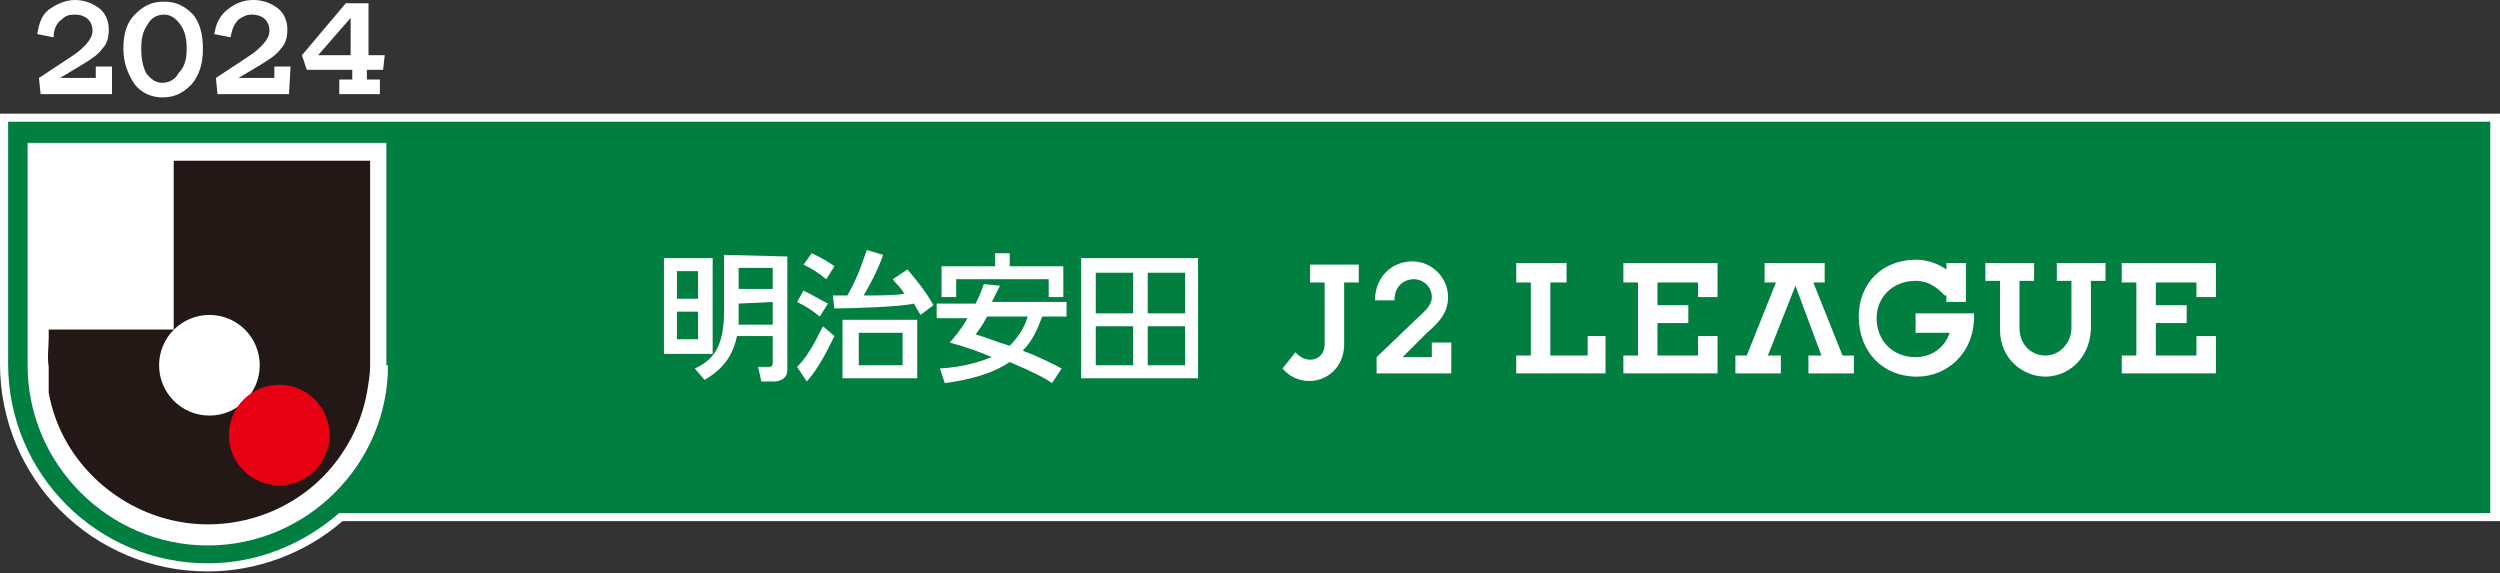 <?xml version="1.0" encoding="utf-8"?>
<!-- Generator: Adobe Illustrator 28.0.0, SVG Export Plug-In . SVG Version: 6.00 Build 0)  -->
<svg version="1.1" id="レイヤー_1" xmlns="http://www.w3.org/2000/svg" xmlns:xlink="http://www.w3.org/1999/xlink" x="0px"
	 y="0px" width="154px" height="35.3px" viewBox="0 0 154 35.3" style="enable-background:new 0 0 154 35.3;" xml:space="preserve">
<rect x="0" y="0" width="154" height="35.3" fill="#333333" stroke="none"/>
<style type="text/css">
	.st0{fill:#FFFFFF;}
	.st1{fill:#007F41;}
	.st2{fill:#231815;}
	.st3{fill:#E60012;}
</style>
<g>
	<g>
		<g>
			<g>
				<path class="st0" d="M154,7H0v15.4c0,7.1,5.7,12.8,12.8,12.8c3,0,6-1.1,8.3-3.1H154L154,7L154,7L154,7z"/>
				<path class="st1" d="M0.5,7.5v14.9c0,6.8,5.5,12.3,12.3,12.3c3.1,0,5.9-1.2,8.1-3.1h132.5V7.5L0.5,7.5L0.5,7.5z"/>
			</g>
			<path class="st0" d="M23.9,22.5c0,6.1-5,11.1-11.1,11.1s-11.1-5-11.1-11.1V8.8h22.1V22.5z"/>
		</g>
		<g>
			<path class="st2" d="M3,20.8v-0.5h7.7V9.9h12.1v10.9c0,0.6,0,1.1,0,1.7c0,0.6-0.1,1.1-0.2,1.7c-0.2,1.1-0.6,2.2-1.2,3.2
				c-1.8,3.1-5.1,4.9-8.6,4.9c-3.5,0-6.8-1.9-8.6-4.9c-0.6-1-1-2.1-1.2-3.2C3,23.7,3,23.1,3,22.6C2.9,22,3,21.4,3,20.8L3,20.8z"/>
			<circle class="st0" cx="12.9" cy="22.5" r="3.1"/>
			<circle class="st3" cx="17.2" cy="26.8" r="3.1"/>
		</g>
	</g>
	<g>
		<g>
			<path class="st0" d="M89.4,21.1V23h-4.6v-1l2.4-2.3c0.4-0.4,1-0.8,1-1.4c0-0.6-0.5-1.1-1.1-1.1c-0.6,0-1.2,0.4-1.2,1.3h-1.2
				c0-1.4,1-2.4,2.3-2.4c1.2,0,2.2,1,2.2,2.2c0,1-0.6,1.6-1.3,2.2L86.4,22h1.8v-0.9H89.4L89.4,21.1z"/>
			<g>
				<path class="st0" d="M79.8,21.7l-0.8,1c1.3,1.5,3.8,0.7,3.8-1.5v-3.8h0.9v-1.1h-3v1.1h0.9v3.8C81.6,22.2,80.5,22.5,79.8,21.7
					L79.8,21.7z"/>
				<g>
					<polygon class="st0" points="102.1,19.9 102.1,21.9 104.6,21.9 104.6,20.7 105.8,20.7 105.8,23 100,23 100,21.9 100.9,21.9 
						100.9,17.4 100,17.4 100,16.2 105.8,16.2 105.8,18.3 104.6,18.3 104.6,17.4 102.1,17.4 102.1,18.8 104,18.8 104,19.9 					"/>
					<path class="st0" d="M119.8,18.2c-0.5-0.5-1-0.9-1.8-0.9c-1.4,0-2.4,1-2.4,2.3c0,1.4,1,2.4,2.4,2.4c1,0,1.8-0.6,2.1-1.5H118
						v-1.2h3.6c0,0.1,0,0.2,0,0.2c0,2.3-1.7,3.7-3.5,3.7c-2.2,0-3.6-1.6-3.6-3.7S116,16,118,16c0.7,0,1.3,0.2,1.9,0.6v-0.4h1.2v2.4
						h-1.2V18.2L119.8,18.2z"/>
					<polygon class="st0" points="112.4,16.2 112.4,17.4 111.7,17.4 113.5,21.9 114.2,21.9 114.2,23 111.4,23 111.4,21.9 
						112.2,21.9 110.6,17.6 108.9,21.9 109.7,21.9 109.7,23 106.9,23 106.9,21.9 107.6,21.9 109.4,17.4 108.7,17.4 108.7,16.2 					
						"/>
					<path class="st0" d="M126,23.2c-1.4,0-2.8-1.1-2.8-2.9v-3h-0.9v-1.1h3v1.1h-0.9v2.9c0,1,0.7,1.7,1.6,1.7c0.9,0,1.6-0.8,1.6-1.7
						v-2.9h-0.9v-1.1h3v1.1h-0.9v3C128.7,22.2,127.3,23.2,126,23.2L126,23.2z"/>
					<polygon class="st0" points="132.8,19.9 132.8,21.9 135.3,21.9 135.3,20.7 136.5,20.7 136.5,23 130.7,23 130.7,21.9 
						131.6,21.9 131.6,17.4 130.7,17.4 130.7,16.2 136.5,16.2 136.5,18.3 135.3,18.3 135.3,17.4 132.8,17.4 132.8,18.8 134.7,18.8 
						134.7,19.9 					"/>
					<polygon class="st0" points="96.5,16.2 93.4,16.2 93.4,17.4 94.3,17.4 94.3,21.9 93.4,21.9 93.4,23 98.9,23 98.9,20.7 
						97.8,20.7 97.8,21.9 95.5,21.9 95.5,17.4 96.5,17.4 					"/>
				</g>
			</g>
		</g>
		<path class="st0" d="M43,16.7v1.7h-1.3v-1.7H43z M40.9,15.9v5.9l3,0v-5.9L40.9,15.9L40.9,15.9z M43,19.2v1.7h-1.3v-1.7L43,19.2
			L43,19.2z M44.6,15.7v3.5c0,2.2-0.7,3-1.8,3.5l0.6,0.7c1.4-0.8,1.8-1.8,2-2.7h2.2v1.6c0,0.3-0.1,0.3-0.3,0.3h-0.6l0.2,0.9h0.8
			c0.2,0,0.8-0.1,0.8-0.7v-7L44.6,15.7L44.6,15.7z M47.6,16.5v1.3h-2.1v-1.3H47.6z M47.6,18.6V20h-2.1v-1.3L47.6,18.6L47.6,18.6z
			 M55.6,20.5v2h-2.7v-2H55.6z M51.9,19.7v3.6h4.6v-3.6H51.9z M51.3,18.2l0.1,0.8c1.1,0,4.1-0.1,4.9-0.3c0.2,0.4,0.3,0.5,0.4,0.7
			l0.8-0.6c-0.5-0.9-1.1-1.6-1.6-2.2L55,17.2c0.2,0.3,0.5,0.5,0.7,0.9c-0.7,0.1-1.5,0.1-2.5,0.1c0.3-0.5,0.9-1.6,1.2-2.5l-1-0.3
			c-0.2,0.5-0.5,1.6-1.2,2.8L51.3,18.2L51.3,18.2z M49.5,16.3c0.6,0.3,0.9,0.5,1.4,0.9l0.5-0.8c-0.7-0.5-1.2-0.7-1.4-0.8L49.5,16.3z
			 M49.1,18.6c0.6,0.3,0.9,0.5,1.4,0.9l0.5-0.8c-0.4-0.2-0.9-0.5-1.5-0.8L49.1,18.6z M50.7,20.1c-0.2,0.3-0.7,1.6-1.6,2.5l0.6,0.9
			c0.8-0.9,1.4-2.2,1.7-2.8L50.7,20.1L50.7,20.1z M63.3,19.5c-0.1,0.4-0.4,1.1-1.1,1.8c-0.7-0.2-1.4-0.5-2.1-0.7
			c0.2-0.3,0.4-0.5,0.7-1.1L63.3,19.5L63.3,19.5z M60.6,17.5c-0.1,0.3-0.2,0.6-0.5,1.2h-2.4v0.9h1.9c-0.4,0.7-0.9,1.3-1.1,1.5
			c1.1,0.3,1.9,0.6,2.6,0.9c-0.8,0.3-1.7,0.6-3.2,0.7l0.3,0.9c1.4-0.2,2.8-0.5,4-1.3c1.4,0.6,2.2,1,2.6,1.3l0.6-0.9
			c-0.4-0.2-1.1-0.6-2.4-1.1c0.6-0.6,0.9-1.3,1.2-2.1h1.5v-0.9h-4.6c0.3-0.6,0.4-0.8,0.5-1L60.6,17.5L60.6,17.5z M58,18.3h0.9v-1.1
			h5.7v1.1h0.9v-1.9h-3.3v-0.8h-0.9v0.8H58V18.3z M69.8,16.8v2.5h-2.3v-2.5H69.8z M66.6,23.3h7.2v-7.4h-7.2V23.3z M69.8,20.1v2.4
			h-2.3v-2.4H69.8z M73,16.8v2.5h-2.3v-2.5H73z M73,20.1v2.4h-2.3v-2.4H73z"/>
	</g>
	<g>
		<path class="st0" d="M6.9,5.8H2.5l-0.1-1c1.2-0.8,2-1.3,2.4-1.6c0.6-0.5,0.9-0.9,0.9-1.3c0-0.6-0.4-1-1.1-1C4.2,0.9,4,1,3.8,1.2
			C3.5,1.4,3.3,1.8,3.3,2.3l-1-0.2C2.4,1.4,2.6,0.9,3,0.6S4,0,4.6,0c0.6,0,1.1,0.2,1.5,0.5c0.4,0.3,0.6,0.8,0.6,1.3
			c0,0.5-0.1,0.9-0.4,1.2C6.1,3.3,5.7,3.6,5.2,3.9c-0.5,0.3-1,0.6-1.5,0.9h2.2V4.1h1L6.9,5.8L6.9,5.8z"/>
		<path class="st0" d="M12.5,3c0,0.9-0.2,1.6-0.7,2.2c-0.5,0.5-1,0.8-1.8,0.8c-0.7,0-1.3-0.3-1.7-0.8C7.9,4.6,7.6,3.9,7.6,3
			s0.2-1.6,0.7-2.1c0.5-0.5,1-0.8,1.8-0.8s1.3,0.3,1.8,0.8C12.3,1.4,12.5,2.1,12.5,3L12.5,3z M11.5,3c0-0.6-0.1-1.1-0.4-1.5
			c-0.3-0.4-0.6-0.6-1-0.6c-0.4,0-0.8,0.2-1,0.6C8.8,1.9,8.7,2.4,8.7,3S8.8,4.1,9,4.5c0.3,0.4,0.6,0.6,1,0.6s0.8-0.2,1-0.6
			C11.4,4.1,11.5,3.6,11.5,3z"/>
		<path class="st0" d="M17.8,5.8h-4.4l-0.1-1c1.2-0.8,2-1.3,2.4-1.6c0.6-0.5,0.9-0.9,0.9-1.3c0-0.6-0.4-1-1.1-1
			c-0.3,0-0.5,0.1-0.8,0.3c-0.3,0.3-0.4,0.6-0.5,1.1l-1-0.2c0.1-0.6,0.3-1.1,0.8-1.5s1-0.6,1.6-0.6c0.6,0,1.1,0.2,1.5,0.5
			c0.4,0.3,0.6,0.8,0.6,1.3c0,0.5-0.1,0.9-0.4,1.2c-0.2,0.3-0.6,0.6-1.1,0.9c-0.5,0.3-1,0.6-1.5,0.9h2.2V4.1h1L17.8,5.8L17.8,5.8z"
			/>
		<path class="st0" d="M23.6,4.3h-1v0.6h0.8v0.9h-2.5V4.9h0.8V4.3h-2.8l-0.3-0.9l2.7-3.2h1.4v3.2h1L23.6,4.3L23.6,4.3z M21.6,3.4
			V1.1l-2,2.3H21.6z"/>
	</g>
</g>
</svg>
